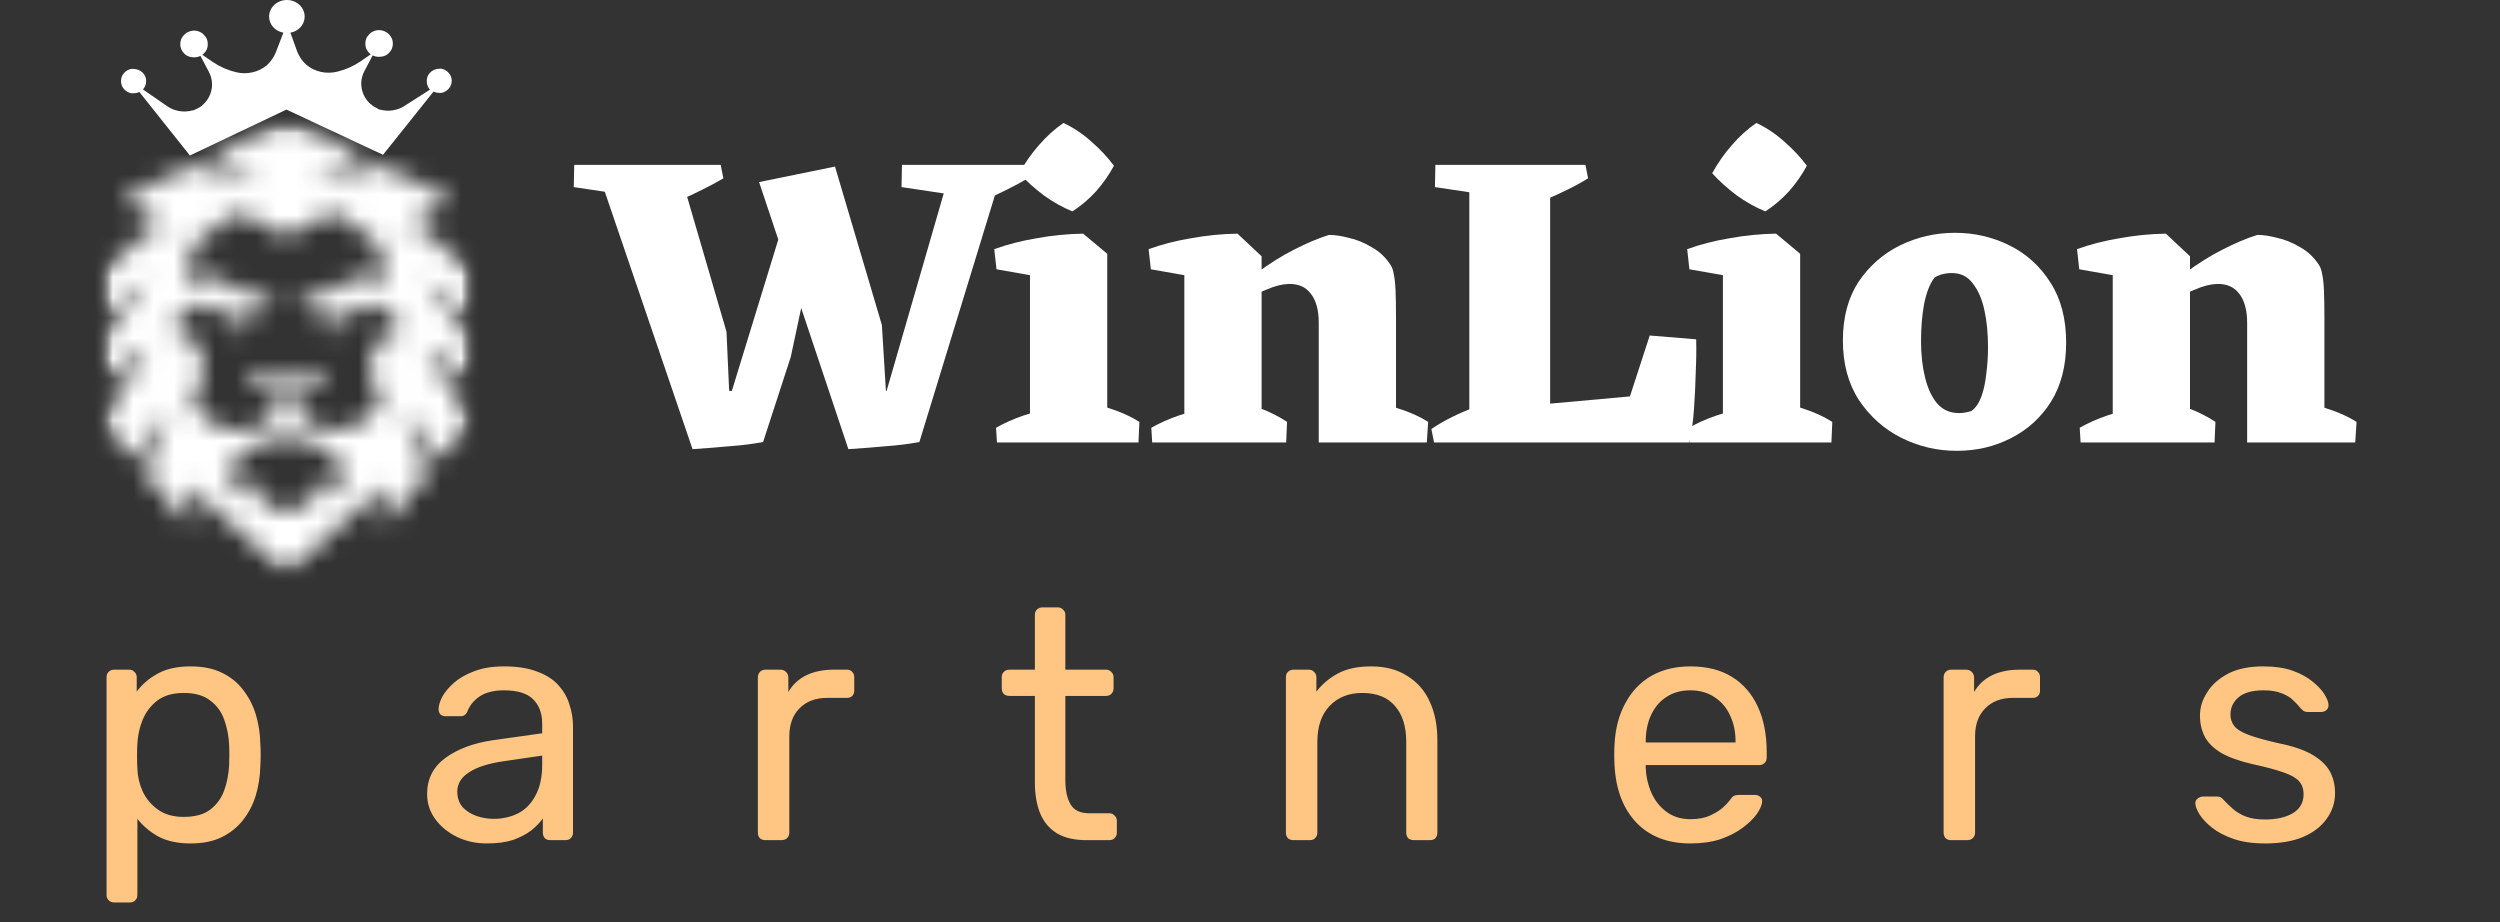 <svg xmlns="http://www.w3.org/2000/svg" width="122" height="45" viewBox="0 0 122 45" fill="none"><rect x="0" y="0" width="122" height="45" fill="#333333" stroke="none"/><path d="M5.568 44.04C5.461 44.04 5.371 44.003 5.296 43.928C5.232 43.864 5.2 43.779 5.2 43.672V33.048C5.2 32.941 5.232 32.856 5.296 32.792C5.371 32.717 5.461 32.68 5.568 32.68H6.304C6.411 32.68 6.496 32.717 6.56 32.792C6.635 32.856 6.672 32.941 6.672 33.048V33.752C6.928 33.4 7.269 33.107 7.696 32.872C8.123 32.637 8.656 32.52 9.296 32.52C9.893 32.52 10.4 32.621 10.816 32.824C11.243 33.027 11.589 33.304 11.856 33.656C12.133 34.008 12.341 34.408 12.48 34.856C12.619 35.304 12.693 35.784 12.704 36.296C12.715 36.467 12.72 36.648 12.72 36.84C12.72 37.032 12.715 37.213 12.704 37.384C12.693 37.885 12.619 38.365 12.48 38.824C12.341 39.272 12.133 39.672 11.856 40.024C11.589 40.365 11.243 40.643 10.816 40.856C10.4 41.059 9.893 41.16 9.296 41.16C8.677 41.16 8.155 41.048 7.728 40.824C7.312 40.589 6.971 40.301 6.704 39.96V43.672C6.704 43.779 6.672 43.864 6.608 43.928C6.544 44.003 6.453 44.04 6.336 44.04H5.568ZM8.96 39.864C9.515 39.864 9.947 39.747 10.256 39.512C10.576 39.267 10.805 38.952 10.944 38.568C11.083 38.173 11.163 37.752 11.184 37.304C11.195 36.995 11.195 36.685 11.184 36.376C11.163 35.928 11.083 35.512 10.944 35.128C10.805 34.733 10.576 34.419 10.256 34.184C9.947 33.939 9.515 33.816 8.96 33.816C8.437 33.816 8.011 33.939 7.68 34.184C7.36 34.429 7.12 34.744 6.96 35.128C6.811 35.501 6.725 35.885 6.704 36.28C6.693 36.451 6.688 36.653 6.688 36.888C6.688 37.123 6.693 37.331 6.704 37.512C6.715 37.885 6.8 38.253 6.96 38.616C7.131 38.979 7.381 39.277 7.712 39.512C8.043 39.747 8.459 39.864 8.96 39.864ZM23.755 41.16C23.222 41.16 22.737 41.053 22.299 40.84C21.862 40.627 21.51 40.339 21.243 39.976C20.977 39.613 20.843 39.203 20.843 38.744C20.843 38.008 21.142 37.421 21.739 36.984C22.337 36.547 23.115 36.259 24.075 36.12L26.459 35.784V35.32C26.459 34.808 26.31 34.408 26.011 34.12C25.723 33.832 25.249 33.688 24.587 33.688C24.107 33.688 23.718 33.784 23.419 33.976C23.131 34.168 22.929 34.413 22.811 34.712C22.747 34.872 22.635 34.952 22.475 34.952H21.755C21.638 34.952 21.547 34.92 21.483 34.856C21.43 34.781 21.403 34.696 21.403 34.6C21.403 34.44 21.462 34.243 21.579 34.008C21.707 33.773 21.899 33.544 22.155 33.32C22.411 33.096 22.737 32.909 23.131 32.76C23.537 32.6 24.027 32.52 24.603 32.52C25.243 32.52 25.782 32.605 26.219 32.776C26.657 32.936 26.998 33.155 27.243 33.432C27.499 33.709 27.681 34.024 27.787 34.376C27.905 34.728 27.963 35.085 27.963 35.448V40.632C27.963 40.739 27.926 40.829 27.851 40.904C27.787 40.968 27.702 41 27.595 41H26.859C26.742 41 26.651 40.968 26.587 40.904C26.523 40.829 26.491 40.739 26.491 40.632V39.944C26.353 40.136 26.166 40.328 25.931 40.52C25.697 40.701 25.403 40.856 25.051 40.984C24.699 41.101 24.267 41.16 23.755 41.16ZM24.091 39.96C24.529 39.96 24.929 39.869 25.291 39.688C25.654 39.496 25.937 39.203 26.139 38.808C26.353 38.413 26.459 37.917 26.459 37.32V36.872L24.603 37.144C23.846 37.251 23.275 37.432 22.891 37.688C22.507 37.933 22.315 38.248 22.315 38.632C22.315 38.931 22.401 39.181 22.571 39.384C22.753 39.576 22.977 39.72 23.243 39.816C23.521 39.912 23.803 39.96 24.091 39.96ZM37.351 41C37.245 41 37.154 40.968 37.079 40.904C37.015 40.829 36.983 40.739 36.983 40.632V33.064C36.983 32.957 37.015 32.867 37.079 32.792C37.154 32.717 37.245 32.68 37.351 32.68H38.087C38.194 32.68 38.285 32.717 38.359 32.792C38.434 32.867 38.471 32.957 38.471 33.064V33.768C38.685 33.405 38.978 33.133 39.351 32.952C39.725 32.771 40.173 32.68 40.695 32.68H41.335C41.442 32.68 41.527 32.717 41.591 32.792C41.655 32.856 41.687 32.941 41.687 33.048V33.704C41.687 33.811 41.655 33.896 41.591 33.96C41.527 34.024 41.442 34.056 41.335 34.056H40.375C39.799 34.056 39.346 34.227 39.015 34.568C38.685 34.899 38.519 35.352 38.519 35.928V40.632C38.519 40.739 38.482 40.829 38.407 40.904C38.333 40.968 38.242 41 38.135 41H37.351ZM53.029 41C52.432 41 51.947 40.888 51.574 40.664C51.2 40.429 50.928 40.104 50.758 39.688C50.587 39.261 50.502 38.76 50.502 38.184V33.96H49.254C49.147 33.96 49.056 33.928 48.981 33.864C48.917 33.789 48.886 33.699 48.886 33.592V33.048C48.886 32.941 48.917 32.856 48.981 32.792C49.056 32.717 49.147 32.68 49.254 32.68H50.502V30.008C50.502 29.901 50.533 29.816 50.597 29.752C50.672 29.677 50.763 29.64 50.87 29.64H51.621C51.728 29.64 51.813 29.677 51.877 29.752C51.952 29.816 51.989 29.901 51.989 30.008V32.68H53.974C54.08 32.68 54.166 32.717 54.23 32.792C54.304 32.856 54.342 32.941 54.342 33.048V33.592C54.342 33.699 54.304 33.789 54.23 33.864C54.166 33.928 54.08 33.96 53.974 33.96H51.989V38.072C51.989 38.573 52.075 38.968 52.245 39.256C52.416 39.544 52.72 39.688 53.157 39.688H54.133C54.24 39.688 54.325 39.725 54.389 39.8C54.464 39.864 54.502 39.949 54.502 40.056V40.632C54.502 40.739 54.464 40.829 54.389 40.904C54.325 40.968 54.24 41 54.133 41H53.029ZM63.12 41C63.013 41 62.922 40.968 62.847 40.904C62.783 40.829 62.752 40.739 62.752 40.632V33.048C62.752 32.941 62.783 32.856 62.847 32.792C62.922 32.717 63.013 32.68 63.12 32.68H63.871C63.978 32.68 64.064 32.717 64.127 32.792C64.202 32.856 64.24 32.941 64.24 33.048V33.752C64.517 33.389 64.864 33.096 65.279 32.872C65.706 32.637 66.25 32.52 66.912 32.52C67.605 32.52 68.192 32.675 68.671 32.984C69.162 33.283 69.53 33.704 69.775 34.248C70.021 34.781 70.144 35.405 70.144 36.12V40.632C70.144 40.739 70.112 40.829 70.047 40.904C69.984 40.968 69.898 41 69.791 41H68.992C68.885 41 68.794 40.968 68.719 40.904C68.656 40.829 68.624 40.739 68.624 40.632V36.2C68.624 35.453 68.442 34.872 68.079 34.456C67.717 34.029 67.183 33.816 66.48 33.816C65.818 33.816 65.285 34.029 64.879 34.456C64.485 34.872 64.287 35.453 64.287 36.2V40.632C64.287 40.739 64.25 40.829 64.175 40.904C64.112 40.968 64.026 41 63.919 41H63.12ZM82.487 41.16C81.388 41.16 80.513 40.824 79.863 40.152C79.212 39.469 78.855 38.541 78.791 37.368C78.78 37.229 78.775 37.053 78.775 36.84C78.775 36.616 78.78 36.435 78.791 36.296C78.833 35.539 79.009 34.877 79.319 34.312C79.628 33.736 80.049 33.293 80.583 32.984C81.127 32.675 81.761 32.52 82.487 32.52C83.297 32.52 83.975 32.691 84.519 33.032C85.073 33.373 85.495 33.859 85.783 34.488C86.071 35.117 86.215 35.853 86.215 36.696V36.968C86.215 37.085 86.177 37.176 86.103 37.24C86.039 37.304 85.953 37.336 85.847 37.336H80.311C80.311 37.347 80.311 37.368 80.311 37.4C80.311 37.432 80.311 37.459 80.311 37.48C80.332 37.917 80.428 38.328 80.599 38.712C80.769 39.085 81.015 39.389 81.335 39.624C81.655 39.859 82.039 39.976 82.487 39.976C82.871 39.976 83.191 39.917 83.447 39.8C83.703 39.683 83.911 39.555 84.071 39.416C84.231 39.267 84.337 39.155 84.391 39.08C84.487 38.941 84.561 38.861 84.615 38.84C84.668 38.808 84.753 38.792 84.871 38.792H85.639C85.745 38.792 85.831 38.824 85.895 38.888C85.969 38.941 86.001 39.021 85.991 39.128C85.98 39.288 85.895 39.485 85.735 39.72C85.575 39.944 85.345 40.168 85.047 40.392C84.748 40.616 84.385 40.803 83.959 40.952C83.532 41.091 83.041 41.16 82.487 41.16ZM80.311 36.232H84.695V36.184C84.695 35.704 84.604 35.277 84.423 34.904C84.252 34.531 84.001 34.237 83.671 34.024C83.34 33.8 82.945 33.688 82.487 33.688C82.028 33.688 81.633 33.8 81.303 34.024C80.983 34.237 80.737 34.531 80.567 34.904C80.396 35.277 80.311 35.704 80.311 36.184V36.232ZM95.216 41C95.109 41 95.018 40.968 94.944 40.904C94.88 40.829 94.848 40.739 94.848 40.632V33.064C94.848 32.957 94.88 32.867 94.944 32.792C95.018 32.717 95.109 32.68 95.216 32.68H95.952C96.058 32.68 96.149 32.717 96.224 32.792C96.298 32.867 96.336 32.957 96.336 33.064V33.768C96.549 33.405 96.842 33.133 97.216 32.952C97.589 32.771 98.037 32.68 98.56 32.68H99.2C99.306 32.68 99.392 32.717 99.456 32.792C99.52 32.856 99.552 32.941 99.552 33.048V33.704C99.552 33.811 99.52 33.896 99.456 33.96C99.392 34.024 99.306 34.056 99.2 34.056H98.24C97.664 34.056 97.21 34.227 96.88 34.568C96.549 34.899 96.384 35.352 96.384 35.928V40.632C96.384 40.739 96.346 40.829 96.272 40.904C96.197 40.968 96.106 41 96 41H95.216ZM110.526 41.16C109.929 41.16 109.417 41.085 108.99 40.936C108.563 40.787 108.217 40.605 107.95 40.392C107.683 40.179 107.481 39.965 107.342 39.752C107.214 39.539 107.145 39.368 107.134 39.24C107.123 39.123 107.161 39.032 107.246 38.968C107.331 38.904 107.417 38.872 107.502 38.872H108.206C108.27 38.872 108.318 38.883 108.35 38.904C108.393 38.915 108.446 38.957 108.51 39.032C108.649 39.181 108.803 39.331 108.974 39.48C109.145 39.629 109.353 39.752 109.598 39.848C109.854 39.944 110.169 39.992 110.542 39.992C111.086 39.992 111.534 39.891 111.886 39.688C112.238 39.475 112.414 39.165 112.414 38.76C112.414 38.493 112.339 38.28 112.19 38.12C112.051 37.96 111.795 37.816 111.422 37.688C111.059 37.56 110.558 37.427 109.918 37.288C109.278 37.139 108.771 36.957 108.398 36.744C108.025 36.52 107.758 36.259 107.598 35.96C107.438 35.651 107.358 35.304 107.358 34.92C107.358 34.525 107.475 34.147 107.71 33.784C107.945 33.411 108.286 33.107 108.734 32.872C109.193 32.637 109.763 32.52 110.446 32.52C111.001 32.52 111.475 32.589 111.87 32.728C112.265 32.867 112.59 33.043 112.846 33.256C113.102 33.459 113.294 33.661 113.422 33.864C113.55 34.067 113.619 34.237 113.63 34.376C113.641 34.483 113.609 34.573 113.534 34.648C113.459 34.712 113.374 34.744 113.278 34.744H112.606C112.531 34.744 112.467 34.728 112.414 34.696C112.371 34.664 112.329 34.627 112.286 34.584C112.179 34.445 112.051 34.307 111.902 34.168C111.763 34.029 111.577 33.917 111.342 33.832C111.118 33.736 110.819 33.688 110.446 33.688C109.913 33.688 109.513 33.8 109.246 34.024C108.979 34.248 108.846 34.531 108.846 34.872C108.846 35.075 108.905 35.256 109.022 35.416C109.139 35.576 109.363 35.72 109.694 35.848C110.025 35.976 110.515 36.115 111.166 36.264C111.87 36.403 112.425 36.589 112.83 36.824C113.235 37.059 113.523 37.331 113.694 37.64C113.865 37.949 113.95 38.307 113.95 38.712C113.95 39.16 113.817 39.571 113.55 39.944C113.294 40.317 112.91 40.616 112.398 40.84C111.897 41.053 111.273 41.16 110.526 41.16Z" fill="#FFC683"></path><mask id="mask0_54_1200" style="mask-type:luminance" maskUnits="userSpaceOnUse" x="5" y="5" width="18" height="23"><path d="M22.979 15.434C21.94 14.627 20.626 13.611 20.626 13.611L22.979 16.615V18.506C22.735 18.268 20.74 16.868 20.74 16.868L22.979 20.606L21.473 22.41C20.683 21.345 19.613 19.872 19.613 19.872L20.886 23.11L18.761 25.647V23.703L13.982 28L9.203 23.703V25.647L7.078 23.11L8.351 19.872C8.351 19.872 7.281 21.33 6.491 22.41L5 20.606L7.239 16.868C7.239 16.868 5.229 18.268 5 18.506V16.615L7.338 13.616C7.338 13.616 6.039 14.627 5 15.434V13.319L7.473 11.059L8.553 11.487L5.987 9.674L9.384 8.079L12.792 8.881C12.792 8.881 11.478 8.225 10.335 7.642L14.003 5.916L17.67 7.642C16.527 8.225 15.213 8.881 15.213 8.881L18.6 8.079L21.997 9.674L19.447 11.487L20.527 11.059L23 13.319L22.979 15.434ZM16.694 23.032C16.675 22.845 16.613 22.664 16.511 22.502C16.41 22.34 16.272 22.2 16.107 22.094C15.507 21.635 14.756 21.384 13.982 21.384C13.207 21.384 12.457 21.635 11.857 22.094C11.692 22.2 11.554 22.34 11.452 22.502C11.351 22.664 11.289 22.845 11.27 23.032C11.261 23.309 11.342 23.583 11.502 23.816C11.663 24.05 11.895 24.232 12.169 24.339C12.073 24.159 12.025 23.959 12.03 23.758C12.035 23.556 12.091 23.359 12.195 23.183C12.282 23.614 12.495 24.015 12.81 24.34C13.126 24.665 13.531 24.902 13.982 25.025C14.432 24.902 14.838 24.665 15.153 24.34C15.469 24.015 15.682 23.614 15.769 23.183C15.873 23.359 15.929 23.556 15.934 23.758C15.938 23.959 15.89 24.159 15.795 24.339C16.069 24.232 16.301 24.05 16.461 23.816C16.622 23.583 16.703 23.309 16.694 23.032ZM19.546 15.92L19.473 15.818L19.395 15.716L19.327 15.628L19.229 15.56L19.177 15.502L19.073 15.4L19.026 15.317C18.958 15.264 18.896 15.21 18.834 15.167L18.756 15.113L18.662 15.074L18.616 15.045C18.537 15 18.455 14.959 18.371 14.924H18.34C18.253 14.889 18.163 14.861 18.07 14.841C17.57 15.176 16.965 15.346 16.351 15.327C16.332 15.5 16.303 15.672 16.262 15.842C16.265 15.862 16.265 15.881 16.262 15.901C16.252 15.953 16.238 16.005 16.221 16.056C16.178 16.183 16.126 16.306 16.065 16.426C16.039 16.469 16.013 16.508 15.997 16.542C15.996 16.552 15.996 16.562 15.997 16.571C15.997 16.445 15.997 16.323 15.971 16.202C15.961 16.083 15.942 15.964 15.914 15.847C15.887 15.704 15.838 15.565 15.769 15.434C15.728 15.344 15.672 15.26 15.603 15.186C15.538 15.115 15.46 15.054 15.374 15.006C14.73 14.666 14.59 14.311 14.579 14.083C14.899 14.273 15.277 14.357 15.654 14.322C16.031 14.287 16.384 14.134 16.657 13.888C16.894 13.694 17.18 13.561 17.488 13.499C17.622 13.474 17.76 13.474 17.893 13.499C18.152 13.551 18.387 13.679 18.564 13.864C18.584 13.879 18.601 13.897 18.616 13.917L18.694 14C18.706 14.021 18.722 14.041 18.74 14.058L18.771 14.102L18.803 14.068C18.838 14.026 18.864 13.978 18.881 13.927C18.883 13.911 18.883 13.895 18.881 13.878C18.883 13.867 18.883 13.856 18.881 13.844C18.883 13.83 18.883 13.815 18.881 13.801V13.703C18.885 13.679 18.885 13.655 18.881 13.63C18.864 13.585 18.843 13.541 18.818 13.499C18.799 13.471 18.776 13.445 18.751 13.421C18.739 13.405 18.723 13.392 18.704 13.383C18.553 13.261 18.112 13.003 18.112 13.003L18.953 12.367L16.834 10.641C16.689 10.531 16.512 10.466 16.326 10.454C16.14 10.442 15.955 10.483 15.795 10.573L13.961 11.545L12.127 10.573C11.967 10.483 11.782 10.442 11.596 10.454C11.411 10.466 11.233 10.531 11.088 10.641L8.969 12.367L9.81 13.003C9.81 13.003 9.369 13.261 9.218 13.383C9.199 13.392 9.183 13.405 9.171 13.421C9.146 13.445 9.123 13.471 9.104 13.499C9.079 13.541 9.058 13.585 9.042 13.63C9.037 13.655 9.037 13.679 9.042 13.703V13.801C9.039 13.815 9.039 13.83 9.042 13.844C9.039 13.856 9.039 13.867 9.042 13.878C9.039 13.895 9.039 13.911 9.042 13.927C9.064 13.993 9.103 14.053 9.156 14.102L9.187 14.136L9.218 14.092C9.236 14.075 9.252 14.055 9.265 14.034L9.343 13.951C9.357 13.931 9.375 13.913 9.395 13.898C9.571 13.713 9.806 13.585 10.065 13.533C10.199 13.508 10.336 13.508 10.47 13.533C10.778 13.595 11.064 13.728 11.301 13.922C11.574 14.168 11.927 14.321 12.304 14.356C12.681 14.391 13.06 14.307 13.379 14.117C13.379 14.345 13.229 14.7 12.584 15.04C12.498 15.088 12.421 15.149 12.356 15.22C12.287 15.294 12.231 15.378 12.19 15.468C12.12 15.598 12.071 15.738 12.044 15.881C12.017 15.998 11.998 16.117 11.987 16.236C11.987 16.358 11.987 16.479 11.961 16.605C11.963 16.596 11.963 16.586 11.961 16.576C11.961 16.542 11.919 16.503 11.893 16.46C11.835 16.326 11.788 16.187 11.753 16.046C11.736 15.995 11.722 15.944 11.712 15.891C11.709 15.871 11.709 15.852 11.712 15.833C11.671 15.663 11.642 15.491 11.623 15.317C11.009 15.337 10.404 15.166 9.904 14.831C9.812 14.851 9.721 14.879 9.634 14.914H9.603C9.519 14.95 9.437 14.99 9.358 15.035L9.312 15.065L9.26 15.094L9.182 15.147C9.119 15.191 9.057 15.244 8.99 15.298L8.922 15.356L8.818 15.458L8.766 15.517L8.688 15.599L8.621 15.687L8.543 15.789L8.47 15.891C8.725 16.09 8.936 16.332 9.094 16.605C9.233 16.844 9.317 17.107 9.343 17.378C9.381 17.201 9.4 17.02 9.4 16.839C9.405 16.549 9.32 16.264 9.156 16.017C9.498 16.335 9.739 16.736 9.852 17.174C9.886 17.3 9.91 17.429 9.925 17.558C9.971 18.057 9.881 18.559 9.665 19.017C9.582 19.201 9.353 19.605 9.353 19.605C9.532 19.906 9.764 20.177 10.039 20.407C10.158 20.507 10.287 20.596 10.423 20.674C10.691 20.845 10.997 20.956 11.319 20.996C11.64 21.037 11.966 21.006 12.273 20.907C12.549 20.839 12.807 20.717 13.03 20.549C13.252 20.382 13.435 20.173 13.566 19.935C13.639 19.733 13.639 19.515 13.566 19.313C13.527 19.212 13.467 19.12 13.39 19.041L13.312 18.963C13.251 18.922 13.182 18.894 13.109 18.88C12.994 18.86 12.874 18.872 12.766 18.915C12.721 18.943 12.672 18.966 12.621 18.983C12.497 18.941 12.389 18.865 12.314 18.764C12.313 18.754 12.313 18.744 12.314 18.735C12.252 18.627 12.218 18.507 12.216 18.385V18.351C12.218 18.239 12.236 18.128 12.268 18.02C12.268 18.02 12.268 17.981 12.268 17.967C12.285 18.034 12.318 18.097 12.364 18.151C12.409 18.206 12.467 18.251 12.533 18.282C12.57 18.292 12.609 18.292 12.647 18.282L12.735 18.248C12.854 18.21 12.985 18.21 13.104 18.248C13.206 18.279 13.307 18.315 13.405 18.355L13.53 18.419C13.664 18.502 13.817 18.557 13.977 18.579C14.136 18.557 14.289 18.502 14.423 18.419L14.548 18.355C14.646 18.315 14.747 18.279 14.849 18.248C14.969 18.21 15.099 18.21 15.218 18.248L15.306 18.282C15.344 18.292 15.383 18.292 15.421 18.282C15.487 18.255 15.546 18.215 15.594 18.164C15.642 18.114 15.679 18.055 15.701 17.991C15.701 17.991 15.701 18.025 15.701 18.044C15.733 18.152 15.751 18.263 15.753 18.375V18.409C15.751 18.531 15.717 18.651 15.655 18.759V18.788C15.579 18.889 15.472 18.966 15.348 19.007C15.297 18.989 15.248 18.966 15.203 18.939C15.094 18.896 14.975 18.884 14.86 18.905C14.787 18.918 14.718 18.947 14.657 18.987L14.61 19.026C14.533 19.105 14.473 19.198 14.434 19.299C14.361 19.5 14.361 19.719 14.434 19.921C14.565 20.158 14.748 20.367 14.97 20.535C15.193 20.702 15.451 20.824 15.727 20.893C16.032 20.988 16.357 21.015 16.675 20.973C16.993 20.931 17.296 20.82 17.561 20.65C17.698 20.572 17.827 20.483 17.945 20.383C18.221 20.153 18.452 19.882 18.631 19.58C18.631 19.58 18.403 19.177 18.32 18.992C18.103 18.534 18.014 18.033 18.06 17.534C18.074 17.404 18.099 17.276 18.133 17.15C18.245 16.711 18.486 16.311 18.829 15.993C18.668 16.25 18.592 16.546 18.61 16.844C18.61 17.025 18.629 17.206 18.668 17.383C18.693 17.112 18.778 16.849 18.917 16.61C19.078 16.345 19.291 16.111 19.546 15.92Z" fill="white"></path></mask><g mask="url(#mask0_54_1200)"><mask id="mask1_54_1200" style="mask-type:luminance" maskUnits="userSpaceOnUse" x="4" y="5" width="20" height="24"><path d="M23.238 5.672H4.719V28.237H23.238V5.672Z" fill="white"></path></mask><g mask="url(#mask1_54_1200)"><mask id="mask2_54_1200" style="mask-type:luminance" maskUnits="userSpaceOnUse" x="4" y="5" width="20" height="24"><path d="M23.238 5.676H4.719V28.241H23.238V5.676Z" fill="white"></path></mask><g mask="url(#mask2_54_1200)"><rect x="4.664" y="5.535" width="18.701" height="22.866" fill="white"></rect></g></g></g><path d="M5.906 3.957C5.903 3.82 5.95 3.686 6.04 3.578C6.13 3.47 6.257 3.394 6.4 3.364C6.44 3.359 6.48 3.359 6.519 3.364C6.602 3.365 6.684 3.382 6.76 3.413C6.835 3.444 6.904 3.489 6.961 3.545C7.018 3.601 7.063 3.667 7.092 3.74C7.121 3.812 7.135 3.889 7.132 3.967C7.131 4.112 7.076 4.253 6.977 4.365L8.151 5.177C8.327 5.301 8.531 5.384 8.747 5.42C8.964 5.456 9.187 5.445 9.397 5.386H9.434L9.584 5.318C9.625 5.299 9.665 5.278 9.704 5.255C9.735 5.244 9.763 5.228 9.787 5.206C9.818 5.206 9.844 5.153 9.88 5.133C10.113 4.929 10.268 4.661 10.325 4.367C10.381 4.074 10.334 3.772 10.192 3.505L9.782 2.727C9.656 2.791 9.512 2.813 9.371 2.79C9.226 2.778 9.091 2.716 8.992 2.615C8.928 2.552 8.877 2.478 8.842 2.397C8.782 2.239 8.782 2.068 8.842 1.91C8.878 1.83 8.929 1.756 8.992 1.692L9.101 1.604C9.212 1.535 9.342 1.496 9.475 1.492C9.606 1.495 9.732 1.534 9.839 1.604C9.877 1.629 9.912 1.659 9.943 1.692C10.009 1.755 10.062 1.829 10.099 1.91C10.153 2.068 10.153 2.239 10.099 2.397C10.063 2.479 10.01 2.553 9.943 2.615C9.922 2.637 9.9 2.656 9.875 2.674L10.395 3.033C10.729 3.257 11.104 3.422 11.501 3.519C11.766 3.587 12.044 3.591 12.311 3.532C12.578 3.472 12.825 3.351 13.028 3.179C13.222 2.999 13.371 2.782 13.465 2.542L13.829 1.594C13.633 1.56 13.457 1.464 13.329 1.321C13.202 1.178 13.133 0.998 13.132 0.812C13.132 0.596 13.224 0.39 13.386 0.238C13.549 0.086 13.77 0 14 0C14.23 0 14.451 0.086 14.613 0.238C14.776 0.39 14.867 0.596 14.867 0.812C14.867 0.998 14.797 1.178 14.67 1.321C14.543 1.464 14.367 1.56 14.171 1.594L14.504 2.518C14.598 2.758 14.747 2.975 14.94 3.155C15.144 3.327 15.39 3.448 15.657 3.508C15.924 3.567 16.203 3.563 16.468 3.495C16.865 3.397 17.24 3.233 17.574 3.009L18.093 2.649C18.069 2.632 18.047 2.612 18.026 2.591C17.958 2.529 17.905 2.454 17.87 2.372C17.815 2.214 17.815 2.044 17.87 1.886C17.907 1.804 17.959 1.73 18.026 1.667C18.057 1.634 18.092 1.605 18.13 1.58C18.236 1.509 18.363 1.47 18.494 1.468C18.627 1.471 18.757 1.51 18.867 1.58L18.977 1.667C19.04 1.732 19.091 1.806 19.127 1.886C19.187 2.043 19.187 2.215 19.127 2.372C19.092 2.453 19.041 2.527 18.977 2.591C18.878 2.691 18.743 2.754 18.597 2.766C18.457 2.789 18.312 2.766 18.187 2.703L17.777 3.481C17.64 3.745 17.597 4.044 17.654 4.333C17.711 4.623 17.865 4.888 18.093 5.09C18.13 5.09 18.156 5.143 18.187 5.162C18.211 5.184 18.239 5.201 18.27 5.211C18.309 5.234 18.349 5.255 18.39 5.274L18.504 5.347H18.54C18.751 5.406 18.974 5.418 19.19 5.381C19.407 5.345 19.611 5.262 19.787 5.138L20.982 4.375C20.883 4.263 20.828 4.122 20.826 3.976C20.82 3.897 20.832 3.818 20.86 3.743C20.888 3.669 20.932 3.6 20.99 3.542C21.047 3.484 21.116 3.437 21.194 3.405C21.271 3.373 21.354 3.355 21.439 3.354C21.479 3.349 21.519 3.349 21.558 3.354C21.698 3.388 21.821 3.464 21.909 3.57C21.997 3.677 22.045 3.808 22.045 3.942C22.045 4.077 21.997 4.208 21.909 4.314C21.821 4.421 21.698 4.497 21.558 4.53C21.519 4.536 21.479 4.536 21.439 4.53C21.341 4.533 21.244 4.511 21.158 4.467L18.691 7.554L13.979 5.347L9.267 7.588L6.8 4.487C6.714 4.53 6.617 4.552 6.519 4.55C6.48 4.555 6.44 4.555 6.4 4.55C6.257 4.52 6.13 4.444 6.04 4.336C5.95 4.228 5.903 4.094 5.906 3.957Z" fill="white"></path><path d="M33.796 21.918L29.068 8.046H33.077L35.453 16.189L35.583 19.074L36.324 19.095L37.239 21.57C36.731 21.666 36.186 21.734 35.605 21.775C35.038 21.829 34.436 21.877 33.796 21.918ZM37.239 21.57L35.169 20.854L38.22 10.911L40.486 11.852L39.528 14.859H39.135L38.59 17.417L37.239 21.57ZM41.401 21.918L37.043 8.885L40.748 8.128L43.036 15.862L43.232 19.074L44.082 19.095L44.866 21.57C44.358 21.666 43.813 21.734 43.232 21.775C42.665 21.829 42.055 21.877 41.401 21.918ZM44.866 21.57L42.752 20.854L46.457 8.046H49.007L44.866 21.57ZM31.007 9.581L28 9.13L28.022 8.046H31.073L31.007 9.581ZM33.143 9.785L32.947 8.046H35.169L35.3 8.701C34.98 8.892 34.639 9.076 34.276 9.253C33.927 9.431 33.549 9.608 33.143 9.785ZM47.002 9.581L43.995 9.13L44.016 8.046H47.067L47.002 9.581ZM48.004 9.785L47.808 8.046H50.031L50.161 8.701C49.842 8.892 49.501 9.076 49.137 9.253C48.789 9.431 48.411 9.608 48.004 9.785Z" fill="white"></path><path d="M50.263 21.591V12.466L52.856 11.402L54.033 12.384V21.591H50.263ZM48.651 21.591L48.607 20.875C49.014 20.643 49.457 20.445 49.936 20.281C50.43 20.118 50.88 19.988 51.287 19.893L51.091 21.591H48.651ZM52.115 21.591L52.66 19.483C53.111 19.593 53.612 19.742 54.164 19.933C54.716 20.111 55.195 20.329 55.602 20.588L55.558 21.591H52.115ZM48.629 13.141L48.52 12.159C49.159 11.927 49.849 11.749 50.59 11.627C51.331 11.49 52.086 11.415 52.856 11.402L52.834 12.834L51.178 13.591L48.629 13.141ZM52.333 10.317C51.839 10.113 51.367 9.847 50.917 9.519C50.467 9.178 50.074 8.824 49.74 8.455C50.016 7.951 50.336 7.494 50.699 7.084C51.062 6.662 51.462 6.3 51.897 6C52.391 6.232 52.849 6.539 53.27 6.921C53.692 7.289 54.055 7.678 54.36 8.087C54.127 8.523 53.837 8.939 53.488 9.335C53.139 9.717 52.755 10.044 52.333 10.317Z" fill="white"></path><path d="M57.796 21.591V12.466L60.389 11.402L61.566 12.506V21.591H57.796ZM64.355 21.591V15.76C64.355 15.132 64.225 14.655 63.963 14.327C63.716 14 63.353 13.843 62.874 13.857C62.554 13.87 62.205 13.959 61.828 14.123C61.45 14.273 61.072 14.464 60.694 14.696C60.317 14.914 59.954 15.146 59.605 15.391L59.474 14.859C60.084 14.286 60.702 13.775 61.327 13.325C61.951 12.861 62.561 12.479 63.157 12.179C63.767 11.865 64.334 11.627 64.857 11.463C65.133 11.463 65.452 11.511 65.815 11.606C66.193 11.688 66.564 11.838 66.927 12.056C67.305 12.261 67.617 12.554 67.864 12.936C67.936 13.045 67.987 13.195 68.016 13.386C68.06 13.577 68.089 13.843 68.103 14.184C68.118 14.511 68.125 14.962 68.125 15.534V21.591H64.355ZM56.162 13.141L56.053 12.159C56.692 11.927 57.382 11.749 58.123 11.627C58.864 11.49 59.62 11.415 60.389 11.402L60.368 12.834L58.712 13.591L56.162 13.141ZM56.227 21.591L56.184 20.875C56.591 20.643 57.034 20.445 57.513 20.281C58.007 20.118 58.457 19.988 58.864 19.893L58.668 21.591H56.227ZM59.605 21.591L60.15 19.483C60.6 19.593 61.058 19.742 61.523 19.933C61.987 20.111 62.416 20.329 62.808 20.588L62.765 21.591H59.605ZM66.164 21.591L66.709 19.483C67.174 19.593 67.682 19.742 68.234 19.933C68.801 20.111 69.287 20.329 69.694 20.588L69.629 21.591H66.164Z" fill="white"></path><path d="M71.703 21.591V8.046H75.647V21.591H71.703ZM69.982 21.591L69.851 20.936C70.171 20.718 70.512 20.52 70.875 20.343C71.238 20.165 71.616 20.002 72.008 19.852L72.03 21.591H69.982ZM73.446 21.591L75.081 19.749L82.076 19.115L82.446 21.591H73.446ZM82.446 21.591L78.916 21.263L80.507 16.373L82.773 16.558C82.787 17.035 82.78 17.581 82.751 18.194C82.737 18.794 82.708 19.395 82.664 19.995C82.62 20.595 82.548 21.127 82.446 21.591ZM73.032 9.581L70.025 9.13L70.047 8.046H73.098L73.032 9.581ZM75.342 9.785L75.32 8.046H77.369L77.499 8.701C77.194 8.892 76.86 9.076 76.497 9.253C76.134 9.431 75.749 9.608 75.342 9.785Z" fill="white"></path><path d="M84.078 21.591V12.466L86.671 11.402L87.847 12.384V21.591H84.078ZM82.465 21.591L82.421 20.875C82.828 20.643 83.271 20.445 83.751 20.281C84.245 20.118 84.695 19.988 85.102 19.893L84.906 21.591H82.465ZM85.93 21.591L86.475 19.483C86.925 19.593 87.426 19.742 87.978 19.933C88.53 20.111 89.01 20.329 89.416 20.588L89.373 21.591H85.93ZM82.443 13.141L82.334 12.159C82.973 11.927 83.663 11.749 84.404 11.627C85.145 11.49 85.901 11.415 86.671 11.402L86.649 12.834L84.993 13.591L82.443 13.141ZM86.148 10.317C85.654 10.113 85.182 9.847 84.731 9.519C84.281 9.178 83.889 8.824 83.555 8.455C83.831 7.951 84.15 7.494 84.513 7.084C84.876 6.662 85.276 6.3 85.712 6C86.206 6.232 86.663 6.539 87.085 6.921C87.506 7.289 87.869 7.678 88.174 8.087C87.942 8.523 87.651 8.939 87.303 9.335C86.954 9.717 86.569 10.044 86.148 10.317Z" fill="white"></path><path d="M95.49 22C94.531 22 93.63 21.789 92.787 21.366C91.945 20.943 91.255 20.329 90.717 19.524C90.194 18.72 89.933 17.751 89.933 16.619C89.933 15.487 90.187 14.532 90.695 13.755C91.219 12.977 91.894 12.384 92.722 11.974C93.565 11.565 94.458 11.361 95.402 11.361C96.347 11.361 97.233 11.565 98.061 11.974C98.889 12.384 99.557 12.991 100.066 13.795C100.574 14.586 100.828 15.562 100.828 16.721C100.828 17.853 100.581 18.815 100.087 19.606C99.594 20.384 98.94 20.977 98.126 21.386C97.327 21.795 96.448 22 95.49 22ZM95.599 20.159C95.787 20.159 95.991 20.125 96.209 20.056C96.412 19.906 96.572 19.674 96.688 19.361C96.804 19.047 96.884 18.679 96.928 18.256C96.986 17.833 97.015 17.396 97.015 16.946C97.015 16.278 96.957 15.678 96.841 15.146C96.724 14.6 96.535 14.164 96.274 13.836C96.027 13.495 95.686 13.325 95.25 13.325C95.09 13.325 94.93 13.345 94.77 13.386C94.625 13.427 94.502 13.482 94.4 13.55C94.182 13.836 94.015 14.259 93.899 14.818C93.797 15.364 93.746 15.978 93.746 16.66C93.746 17.301 93.812 17.887 93.942 18.419C94.073 18.951 94.269 19.374 94.531 19.688C94.807 20.002 95.163 20.159 95.599 20.159Z" fill="white"></path><path d="M103.102 21.591V12.466L105.695 11.402L106.872 12.506V21.591H103.102ZM109.661 21.591V15.76C109.661 15.132 109.53 14.655 109.269 14.327C109.022 14 108.659 13.843 108.179 13.857C107.86 13.87 107.511 13.959 107.133 14.123C106.756 14.273 106.378 14.464 106 14.696C105.623 14.914 105.259 15.146 104.911 15.391L104.78 14.859C105.39 14.286 106.008 13.775 106.632 13.325C107.257 12.861 107.867 12.479 108.463 12.179C109.073 11.865 109.639 11.627 110.162 11.463C110.438 11.463 110.758 11.511 111.121 11.606C111.499 11.688 111.869 11.838 112.233 12.056C112.61 12.261 112.923 12.554 113.17 12.936C113.242 13.045 113.293 13.195 113.322 13.386C113.366 13.577 113.395 13.843 113.409 14.184C113.424 14.511 113.431 14.962 113.431 15.534V21.591H109.661ZM101.468 13.141L101.359 12.159C101.998 11.927 102.688 11.749 103.429 11.627C104.17 11.49 104.925 11.415 105.695 11.402L105.673 12.834L104.017 13.591L101.468 13.141ZM101.533 21.591L101.49 20.875C101.896 20.643 102.339 20.445 102.819 20.281C103.313 20.118 103.763 19.988 104.17 19.893L103.974 21.591H101.533ZM104.911 21.591L105.456 19.483C105.906 19.593 106.363 19.742 106.828 19.933C107.293 20.111 107.722 20.329 108.114 20.588L108.07 21.591H104.911ZM111.47 21.591L112.015 19.483C112.48 19.593 112.988 19.742 113.54 19.933C114.107 20.111 114.593 20.329 115 20.588L114.935 21.591H111.47Z" fill="white"></path></svg>